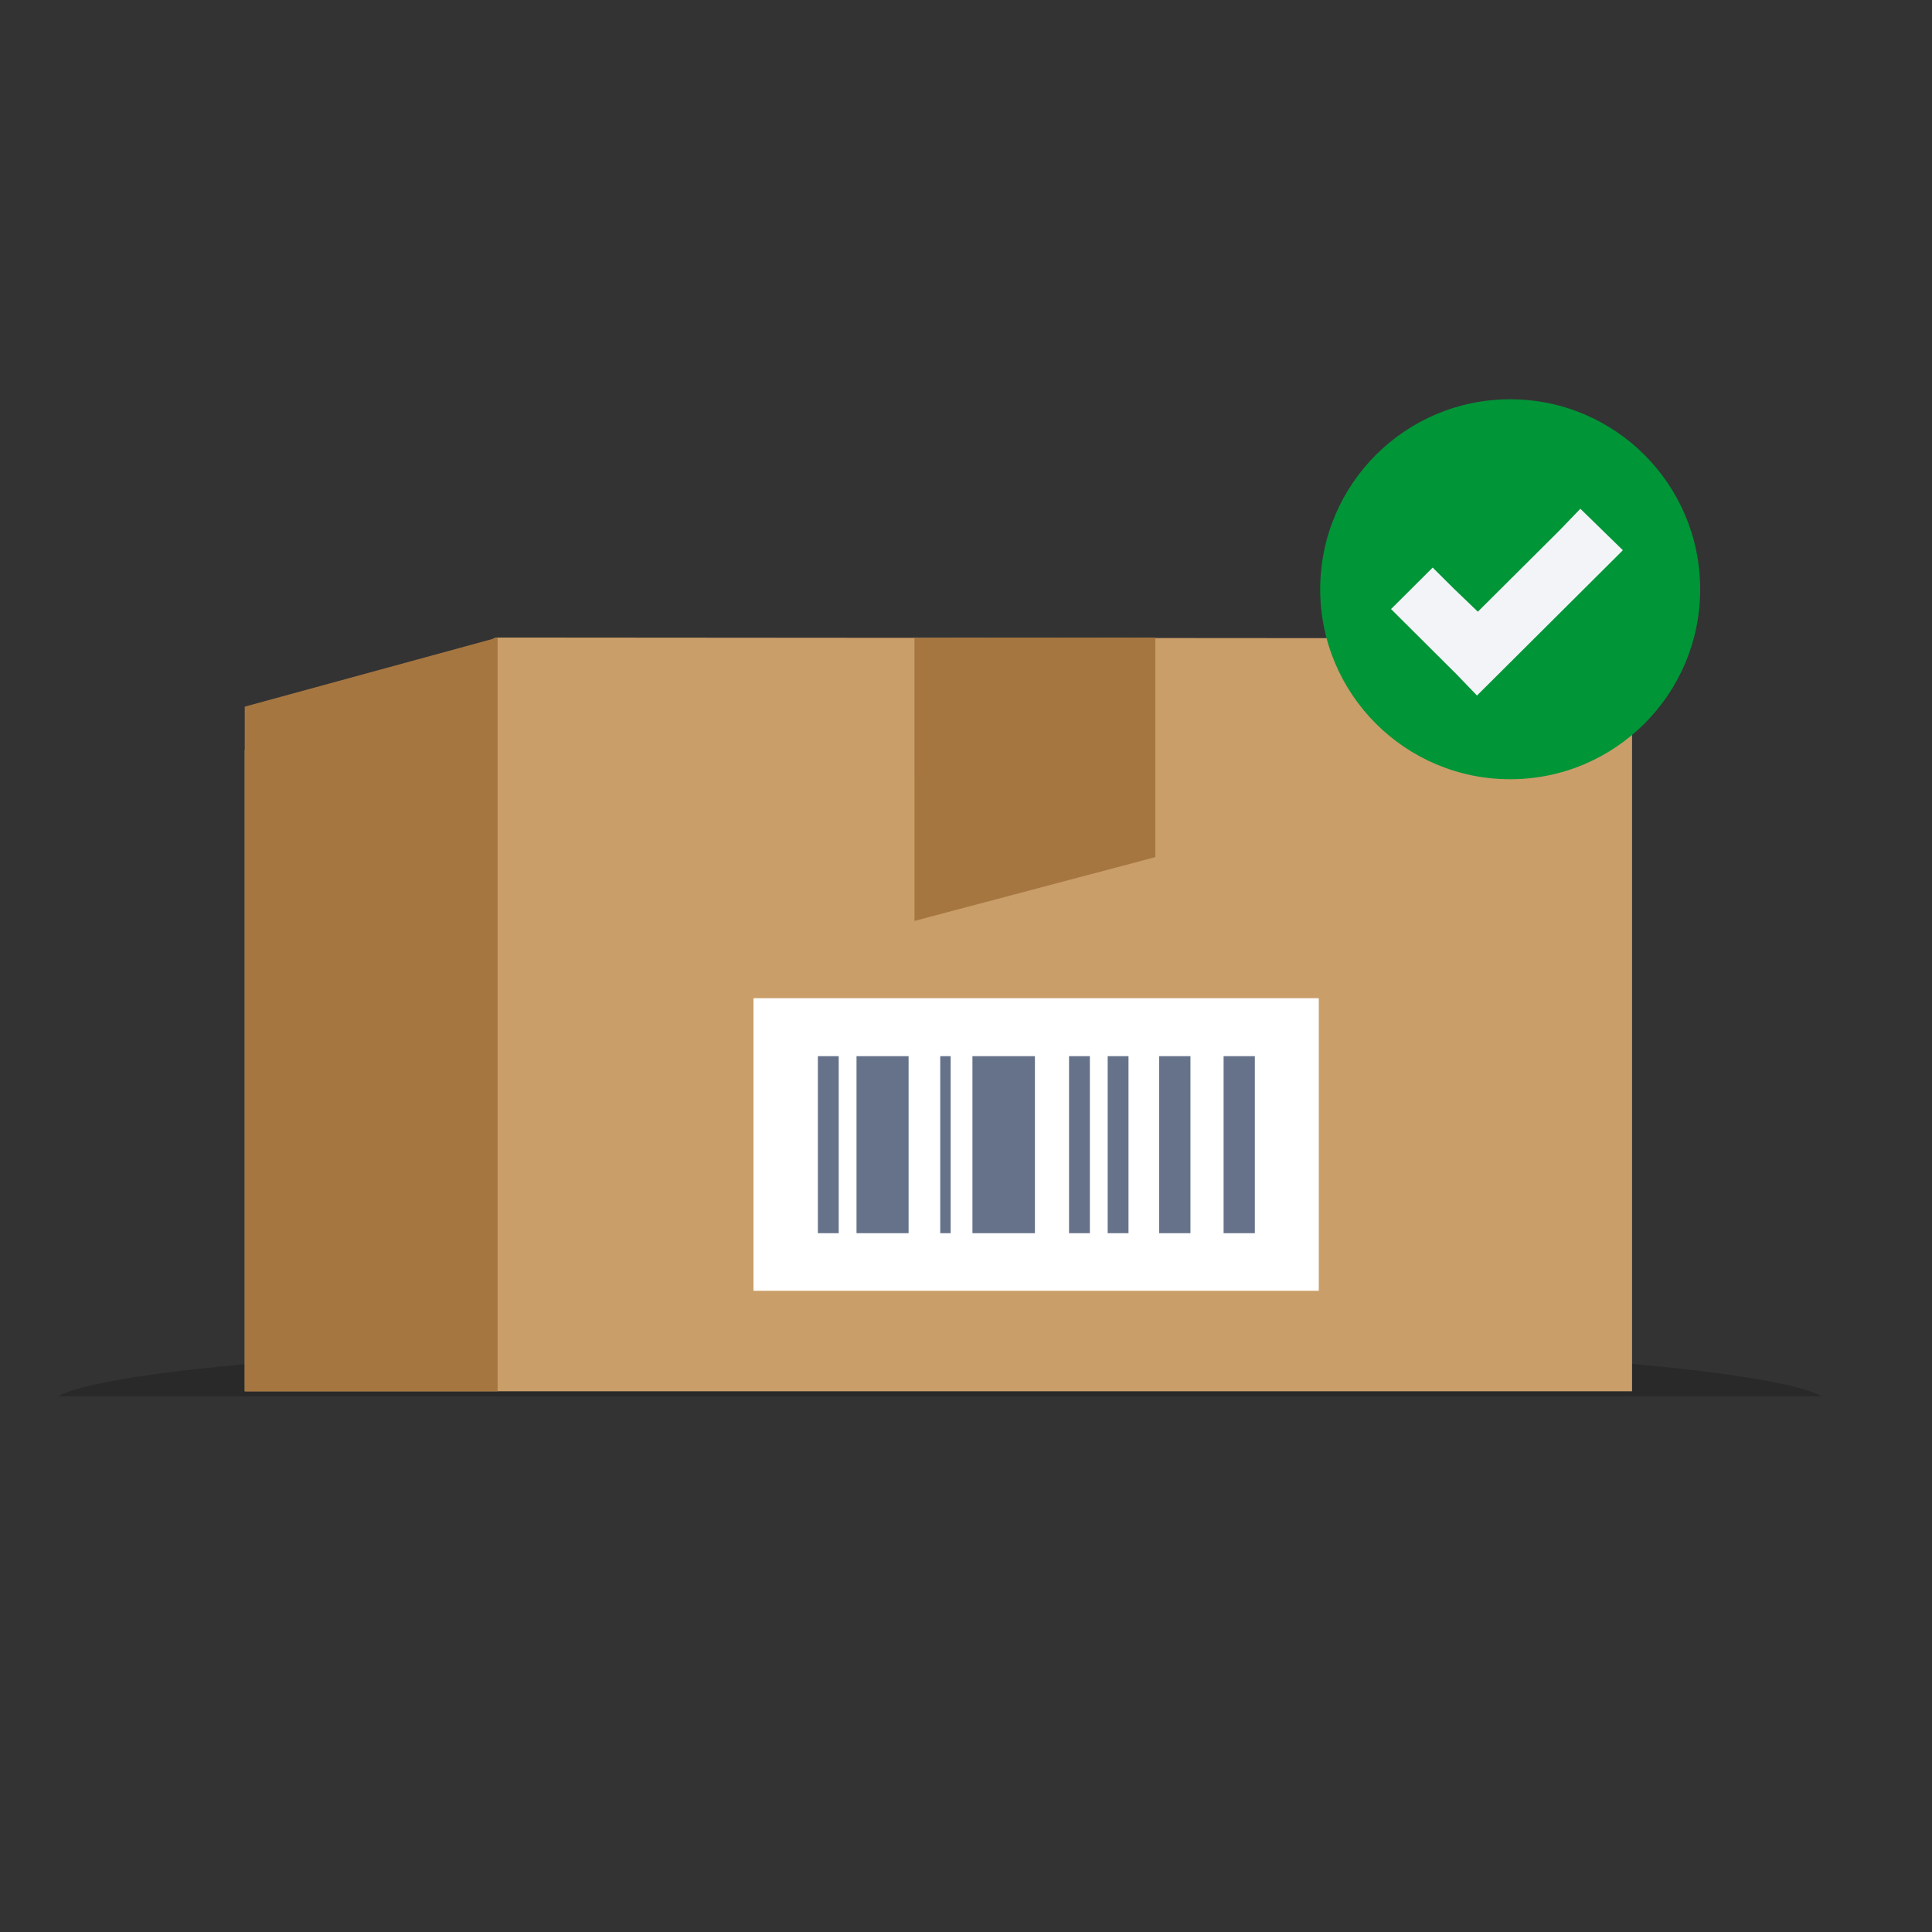 <svg width="300" height="300" viewBox="0 0 300 300" fill="none" xmlns="http://www.w3.org/2000/svg">
<rect x="0" y="0" width="300" height="300" fill="#333333" stroke="none"/>
<path fill-rule="evenodd" clip-rule="evenodd" d="M282.9 216.8C273.632 211.829 215.87 208 145.95 208C76.03 208 18.268 211.829 9 216.8H282.9Z" fill="black" fill-opacity="0.2"/>
<path fill-rule="evenodd" clip-rule="evenodd" d="M38 216.04H253.426V99.13L77.001 99L38 116.445V216.04Z" fill="#CA9E69"/>
<path fill-rule="evenodd" clip-rule="evenodd" d="M179.4 99V133.097L142 143L142.001 99.052L179.4 99Z" fill="#A67641"/>
<path fill-rule="evenodd" clip-rule="evenodd" d="M117 200.43H204.78V155H117V200.43Z" fill="white"/>
<path fill-rule="evenodd" clip-rule="evenodd" d="M190 191.489H194.851V164H190V191.489Z" fill="#66728A"/>
<path fill-rule="evenodd" clip-rule="evenodd" d="M133 191.489H141.085V164H133V191.489Z" fill="#66728A"/>
<path fill-rule="evenodd" clip-rule="evenodd" d="M151 191.489H160.702V164H151V191.489Z" fill="#66728A"/>
<path fill-rule="evenodd" clip-rule="evenodd" d="M180 191.489H184.851V164H180V191.489Z" fill="#66728A"/>
<path fill-rule="evenodd" clip-rule="evenodd" d="M146 191.489H147.617V164H146V191.489Z" fill="#66728A"/>
<path fill-rule="evenodd" clip-rule="evenodd" d="M172 191.489H175.234V164H172V191.489Z" fill="#66728A"/>
<path fill-rule="evenodd" clip-rule="evenodd" d="M166 191.489H169.234V164H166V191.489Z" fill="#66728A"/>
<path fill-rule="evenodd" clip-rule="evenodd" d="M127 191.489H130.234V164H127V191.489Z" fill="#66728A"/>
<path fill-rule="evenodd" clip-rule="evenodd" d="M38 216.04H77.27V99L38 109.727V216.04Z" fill="#A67641"/>
<path fill-rule="evenodd" clip-rule="evenodd" d="M264 91.5C264 107.793 250.792 121 234.5 121C218.207 121 205 107.793 205 91.5C205 75.207 218.207 62 234.5 62C250.792 62 264 75.207 264 91.5Z" fill="#009537"/>
<path fill-rule="evenodd" clip-rule="evenodd" d="M245.396 79L242.231 82.287L229.482 94.984L225.769 91.421L222.466 88.134L216 94.574L219.301 97.863L226.181 104.713L229.346 108L232.647 104.713L248.697 88.729L252 85.44L245.396 79Z" fill="#F3F4F7"/>
</svg>
